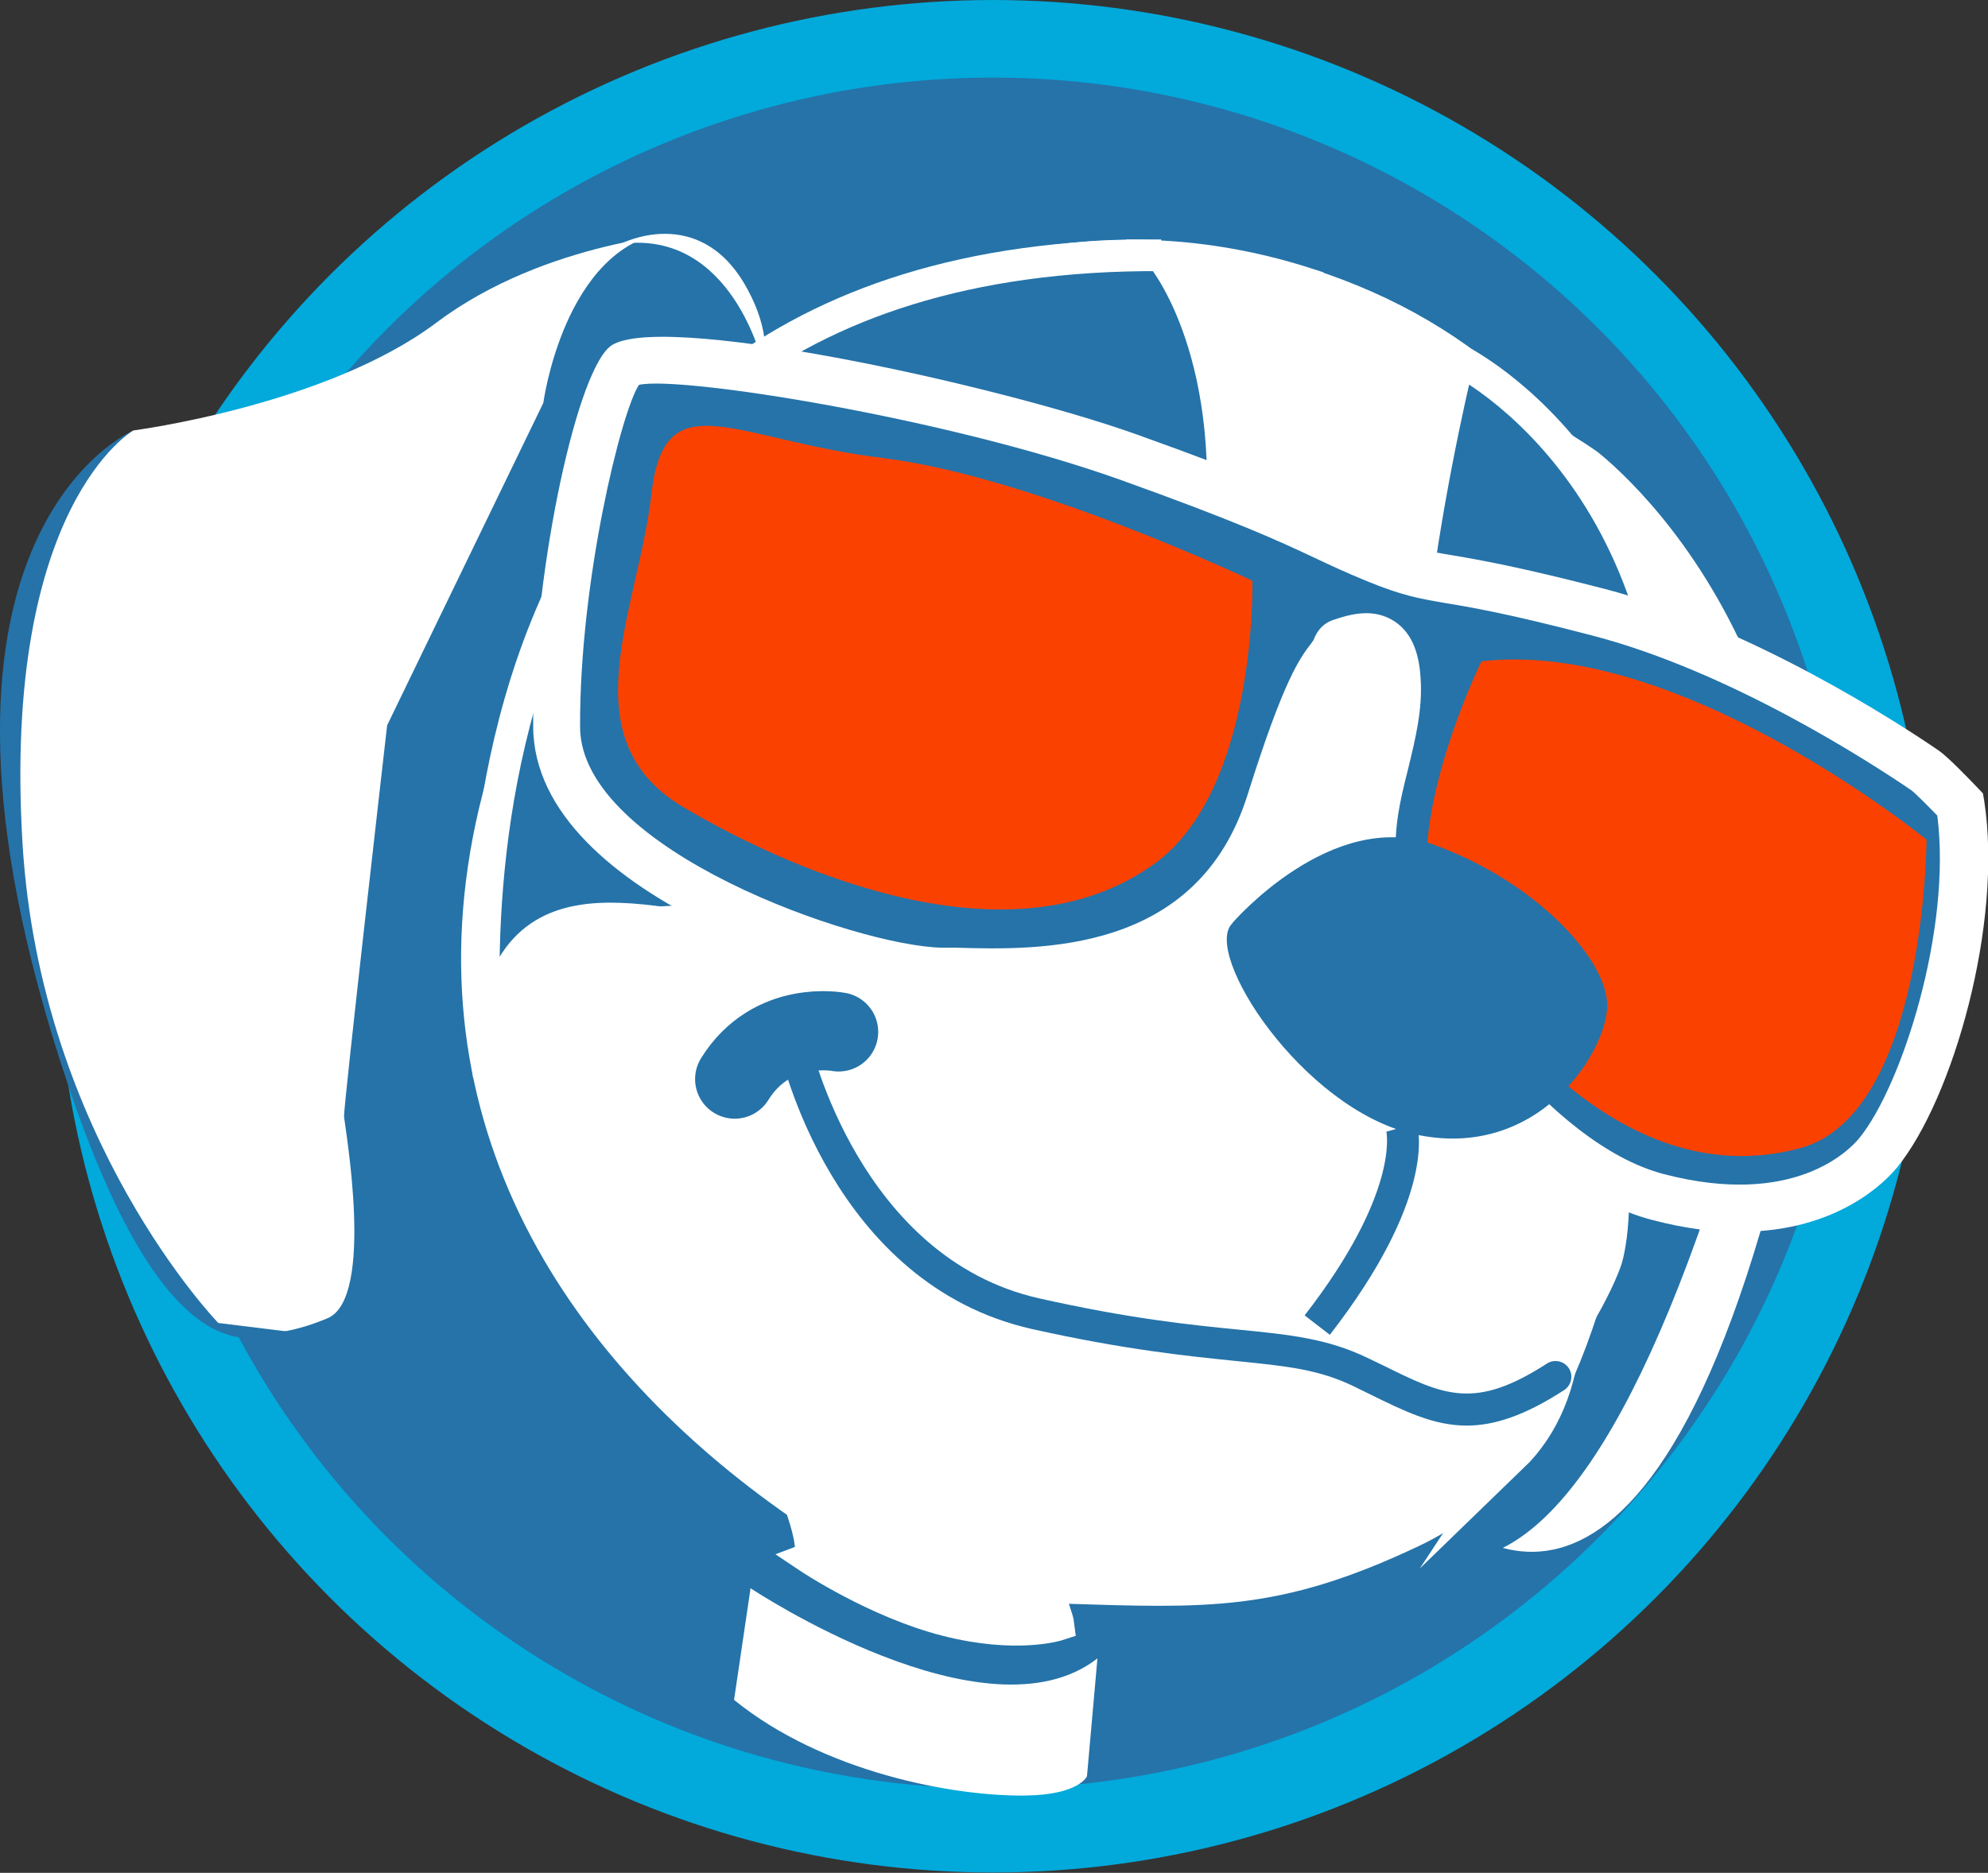 <svg xmlns="http://www.w3.org/2000/svg" id="Layer_2" data-name="Layer 2" viewBox="0 0 62.75 59.13"><rect x="0" y="0" width="62.75" height="59.13" fill="#333333" stroke="none"/><defs><style>      .cls-1, .cls-2 {        fill: #2573a9;      }      .cls-3 {        fill: #fb4100;      }      .cls-4 {        fill: #02a9db;      }      .cls-5, .cls-6 {        fill: none;      }      .cls-5, .cls-7, .cls-2 {        stroke: #fff;        stroke-miterlimit: 10;      }      .cls-8, .cls-7 {        fill: #fff;      }      .cls-6 {        stroke: #2573a9;        stroke-linecap: round;        stroke-linejoin: round;        stroke-width: 2.5px;      }    </style></defs><g id="Layer_1-2" data-name="Layer 1"><g><circle class="cls-4" cx="31.34" cy="29.56" r="29.56"></circle><circle class="cls-1" cx="31.34" cy="29.46" r="27.01"></circle><path class="cls-8" d="M48.26,12.91s1.88,1.12,2.23,1.41c2.09,1.72,9.54,9.43,5.08,24.55-4.74,16.08-10.77,8.19-10.77,8.19,0,0,5.23-4.48,3.45-34.15Z"></path><path class="cls-1" d="M45.64,13.55s1.86,1.88,2.25,2.15c2.36,1.62,10.91,8.05,6.01,22.41-6.55,19.18-12.15,7.74-12.15,7.74,0,0,5.9-4.24,3.9-32.31Z"></path><path class="cls-1" d="M4.21,13.59s-7.89,3.32-2.07,20.64c5.82,17.32,11.26,1.18,11.26,1.18,0,0-12.72-18.19-9.19-21.82Z"></path><path class="cls-7" d="M41.27,8.96c-11.72-3.79-22.91,5.02-25.66,16.66-2.3,9.77,2.85,17.18,9.65,21.89.54,1.54.26,1.66.26,1.66,0,0,2.12,1.42,4.35,1.99s3.54.14,3.54.14c-.05-.41-.49-.99.12-1.17,4.56.14,6.72.27,11-1.75,4.99-2.35,5.64-7.89,7.24-14.02,3.02-11.57-.11-22.03-10.5-25.39Z"></path><path class="cls-8" d="M4.21,13.59s6.09-.79,9.56-3.4,8.08-2.85,8.08-2.85l-3.56,4.14-5.4,11.61-1.06,13.57-.28,4.26-1.66,1.22-3-.37S1.27,35.97.71,26.62C.07,15.95,4.21,13.59,4.21,13.59Z"></path><path class="cls-1" d="M24.55,11s-.29-4.17-3.52-3.67-3.88,5.39-3.88,5.39l-4.93,10.18s-1.38,12.04-1.36,12.35.99,5.73-.52,6.37-2.5.48-2.5.48c0,0,3.12,1.12,3.98-.62s1.89-9.22,1.89-9.22c0,0-.3-6.79,1.56-10.75s4.58-6.86,5.12-9.72,3.19-.23,3.19-.23l.98-.57Z"></path><path class="cls-2" d="M36.64,8.06s2.46,2.85,1.87,9.1.57,8.52-2.84,9.69c-3.41,1.18-7.94,3.1-11.76,2.72s-8.37-2.39-8.48,4.4c0,0-3.44-26.04,21.22-25.91Z"></path><path class="cls-2" d="M46.04,11.37s-3.27,13.2-.88,17.13c2.39,3.93,6.7,13.52,2.57,17.51,0,0,3.41-5.17,4.97-17.89,1.56-12.71-6.65-16.75-6.65-16.75Z"></path><path class="cls-8" d="M29.55,30.94s10.02-5.14,16.41-1.92c6.39,3.22,5.6,9.83,5.2,10.96s-1.71,3.38-2.56,3.88c0,0-.36,1.77-1.12,2.7s-8.4,5.28-15.7,3.42-15.09-8.56-16.18-15.45,7.11-5.89,7.11-5.89l6.84,2.3Z"></path><g><path class="cls-1" d="M61.87,25.41c.58,3.73-1.02,9.07-2.59,11-.77.95-2.97,2.43-6.94,1.39-3.97-1.03-7.79-6.58-8.73-9.3s.64-4.83.49-7.03c-.11-1.69-1.11-1.4-1.76-1.18-.16.05-.17.24-.27.37-.32.44-.76.81-1.97,4.66-1.84,5.87-7.81,5.4-10.38,5.35s-12.12-3.05-12.14-7.71,1.34-10.7,2.15-11.42,10.49.98,15.88,2.9c5.39,1.92,5.76,2.36,7.84,3.21,2.08.85,1.68.3,7,1.69,4.48,1.17,9,4.1,10.33,5,.25.17,1.11,1.08,1.11,1.08Z"></path><path class="cls-8" d="M54.91,38.9c-.81,0-1.72-.11-2.75-.38-4.3-1.12-8.25-6.87-9.25-9.78-.64-1.86-.25-3.44.1-4.84.21-.84.4-1.63.35-2.39-.03-.45-.13-.62-.16-.65-.04-.02-.14-.01-.41.06-.03.06-.06.11-.1.17l-.09.12c-.26.34-.7.91-1.77,4.32-1.92,6.12-7.86,5.96-10.71,5.89h-.41c-2.45-.06-12.85-2.99-12.88-8.47-.03-4.49,1.28-10.99,2.4-11.99,1.34-1.19,12.11,1.14,16.63,2.75,3.75,1.34,5.08,1.96,6.26,2.51.51.24.98.46,1.61.72.98.4,1.32.46,2.16.6.83.14,2.08.36,4.75,1.05,4.6,1.2,9.25,4.21,10.56,5.11.29.2.95.89,1.23,1.18l.16.17.04.23c.6,3.88-.99,9.42-2.75,11.58-.33.4-1.84,2.03-4.96,2.03ZM43.13,19.36c.29,0,.6.07.89.26.5.33.77.92.82,1.79.07.99-.17,1.94-.39,2.85-.33,1.31-.63,2.56-.14,3.99.86,2.49,4.54,7.86,8.21,8.82,4.11,1.07,5.86-.76,6.17-1.14,1.34-1.65,2.92-6.58,2.46-10.18-.34-.35-.71-.72-.82-.8-1.26-.86-5.72-3.76-10.09-4.89-2.6-.68-3.82-.89-4.62-1.02-.86-.15-1.34-.23-2.47-.69-.66-.27-1.15-.5-1.68-.75-1.15-.54-2.45-1.14-6.13-2.46-5.51-1.96-13.86-3.28-15.17-2.99-.55.81-1.88,6.18-1.86,10.81.02,3.87,8.74,6.91,11.41,6.96h.42c2.68.08,7.66.21,9.24-4.83,1.15-3.66,1.65-4.31,2.01-4.78l.07-.1c.06-.16.21-.5.63-.64.25-.08.62-.21,1.03-.21ZM42.58,20.99s0,0,0,0c0,0,0,0,0,0Z"></path></g><path class="cls-1" d="M46.3,45.01c-1.05,0-1.96-.45-3.08-1l-.49-.24c-1.11-.54-2.14-.64-3.72-.8-1.47-.15-3.49-.35-6.44-1.01-6.29-1.42-7.91-8.57-7.98-8.87-.06-.27.11-.54.38-.59.27-.06.54.11.6.38.01.07,1.56,6.83,7.22,8.11,2.89.65,4.79.84,6.31.99,1.62.16,2.79.28,4.06.89l.5.24c1.92.95,2.88,1.42,5.17-.06.23-.15.54-.08.69.15.15.23.08.54-.15.69-1.25.81-2.21,1.12-3.08,1.12Z"></path><path class="cls-1" d="M41.97,42.14l-.79-.61c3.01-3.88,2.58-5.79,2.58-5.8l.96-.27c.07.23.58,2.4-2.75,6.69Z"></path><path class="cls-3" d="M39.54,18.34s-6.94-3.3-11.68-3.88-6.89-2.48-7.3,1.15c-.41,3.63-2.65,7.71,1.02,9.88,3.67,2.17,10.43,4.98,14.86,1.78,3.25-2.35,3.09-8.93,3.09-8.93Z"></path><path class="cls-3" d="M46.76,20.88s-2.8,5.71-1.29,8.47,5.8,8.4,11.35,6.9c3.96-1.07,3.99-9.74,3.99-9.74,0,0-7.81-6.37-14.05-5.63Z"></path><path class="cls-1" d="M38.9,29.14s3.12-3.63,6.33-2.48,5.47,3.59,5.5,5.05c.03,1.46-2.18,5-6.13,4.09-3.51-.81-6.67-5.73-5.7-6.65Z"></path><path class="cls-6" d="M26.47,32.58s-2.1-.41-3.28,1.49"></path><path class="cls-5" d="M38.35,29.55c-1.16.05-4.91.46-10.01,3.38"></path><path class="cls-8" d="M23.7,50.15s7.43,4.95,10.94,2.21l-.33,3.72s-.24.59-1.95.61c-2.25.03-6.37-.73-9.19-3.02l.52-3.52Z"></path><path class="cls-8" d="M24.08,11.5s-.96-4.27-4.49-3.8c0,0,2.44-1.28,3.93,1.3.9,1.57.57,2.5.57,2.5Z"></path></g></g></svg>